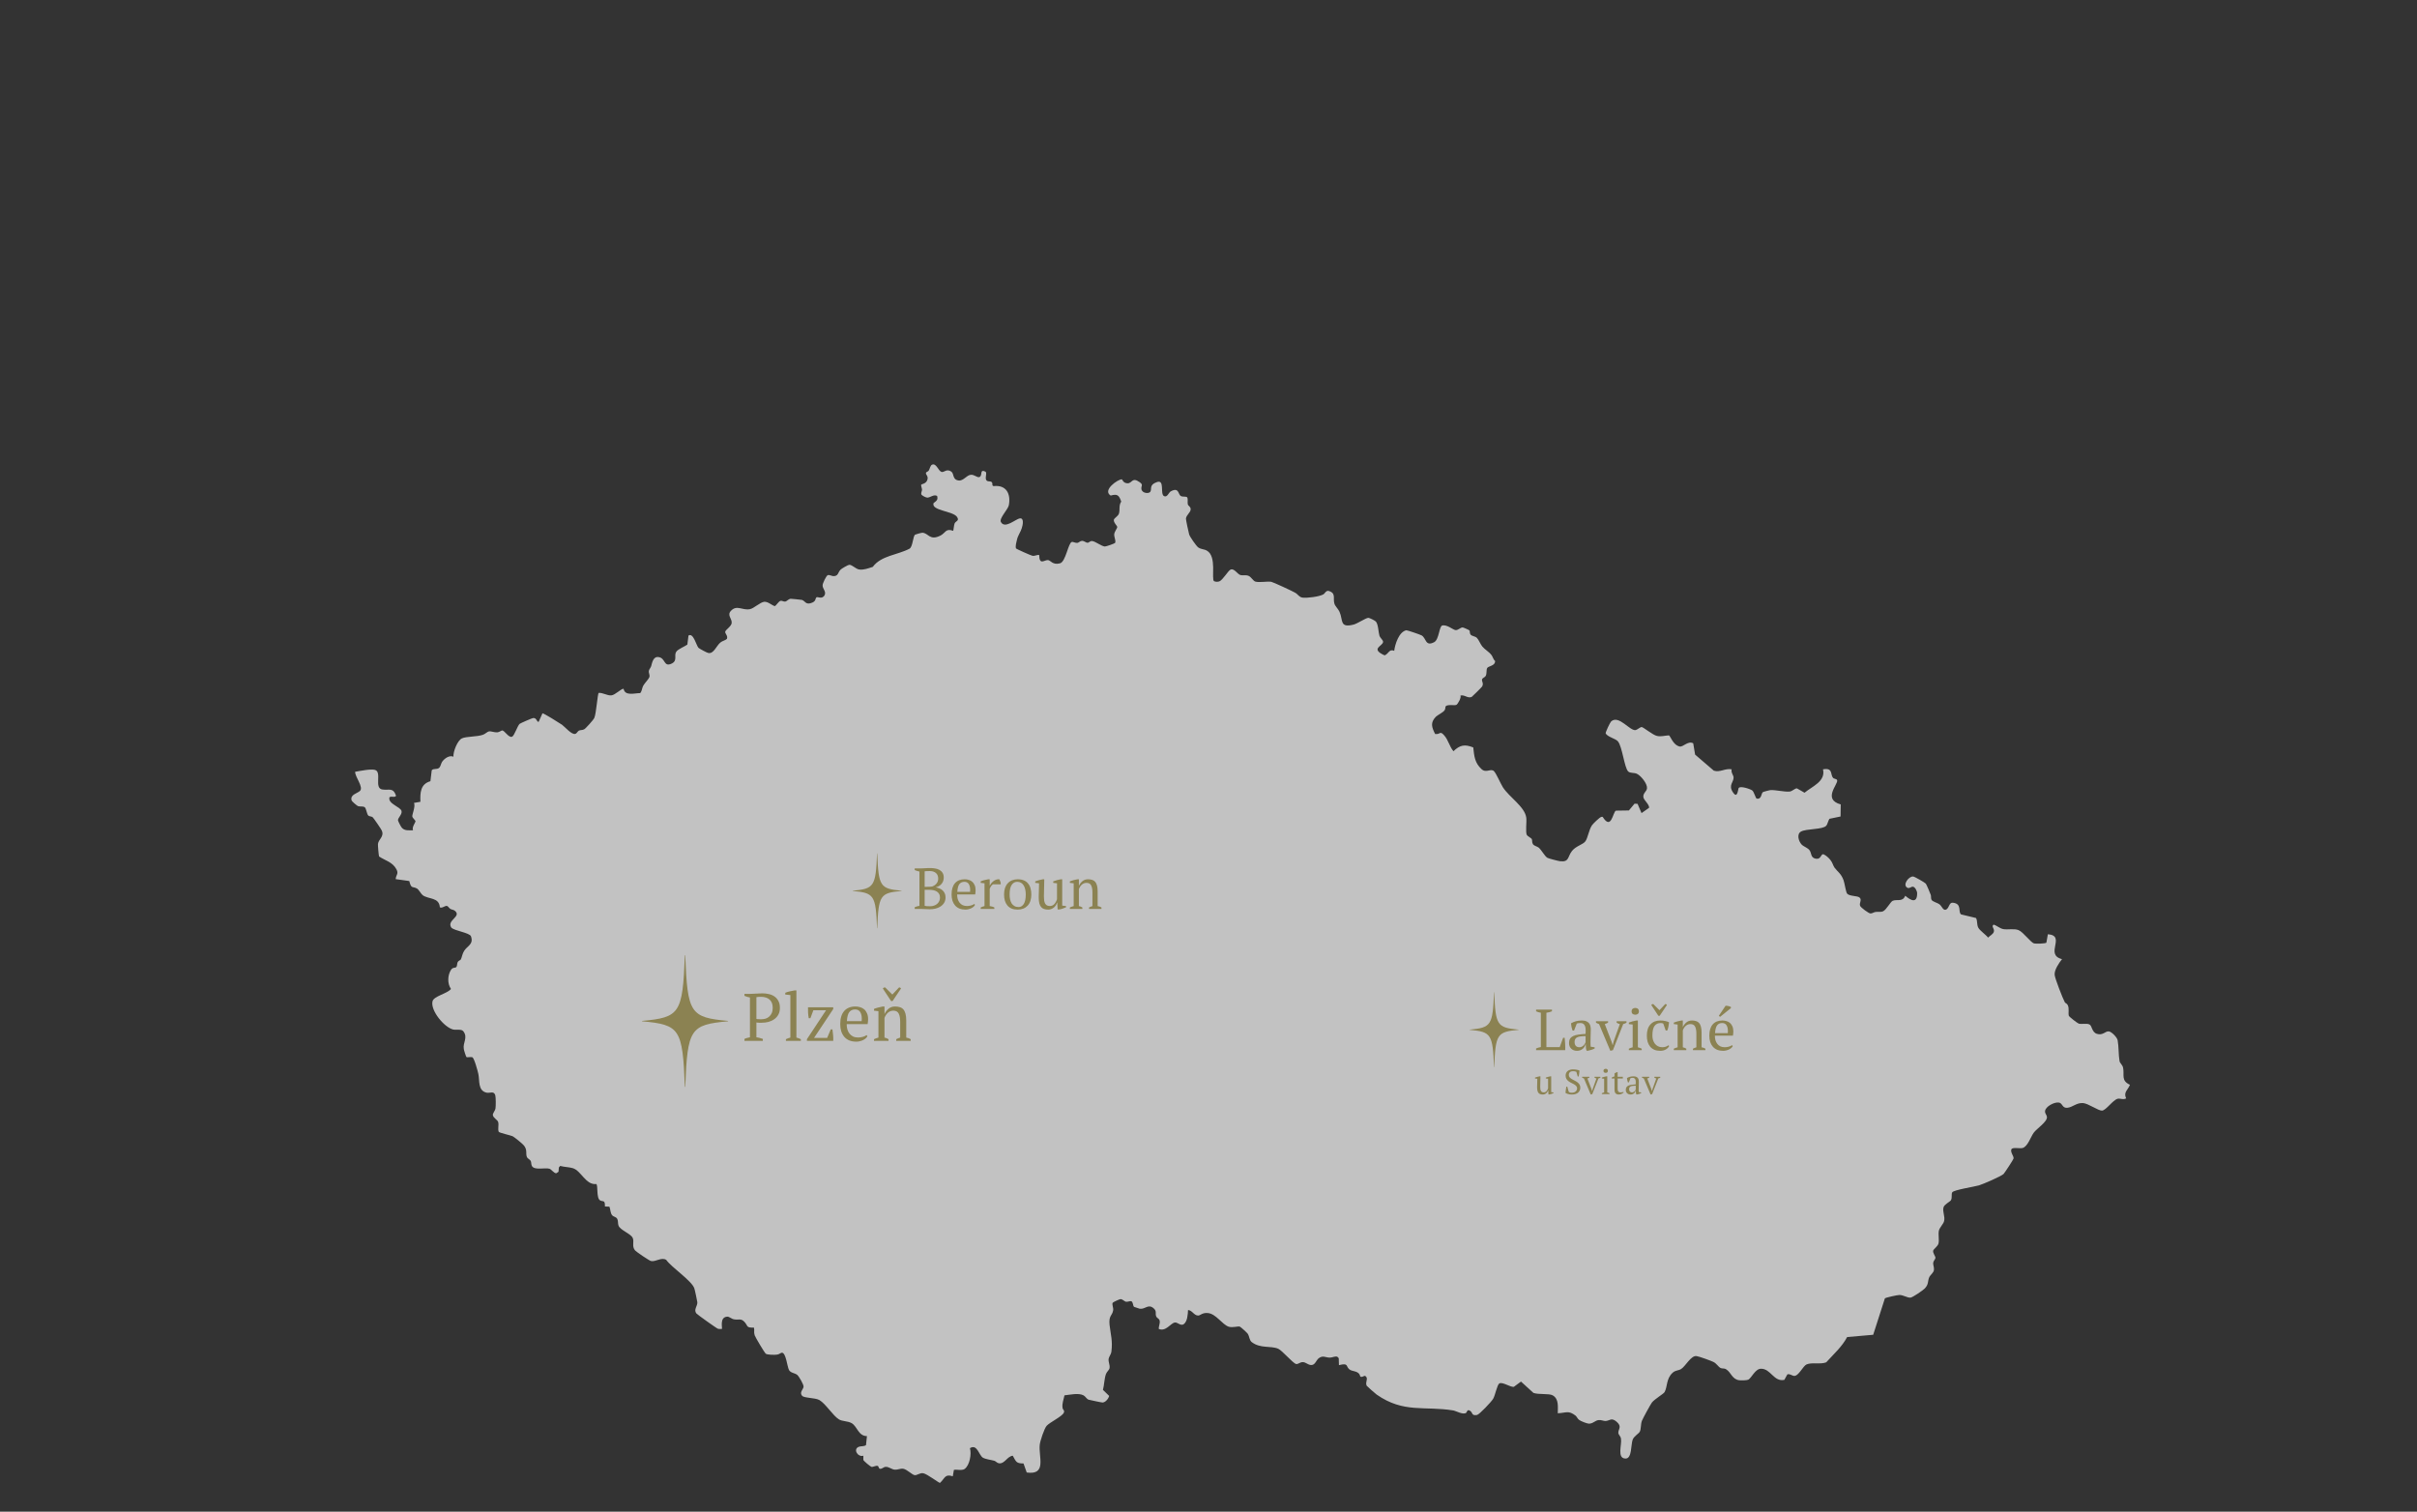 <svg width="1044" height="653" viewBox="0 0 1044 653" fill="none" xmlns="http://www.w3.org/2000/svg">
<rect x="0" y="0" width="1044" height="653" fill="#333333" stroke="none"/>
<path opacity="0.7" d="M161.957 332.563C165.135 333.46 161.387 340.55 165.216 341.039C168.15 341.447 169.779 340.061 171.083 343.729C170.431 344.707 169.291 343.729 168.231 344.381C167.416 347.233 172.957 348.456 173.446 350.33C173.772 351.797 171.898 353.183 171.898 354.324C171.898 354.65 173.202 357.176 173.528 357.502C174.75 358.969 176.706 358.643 178.417 358.643C177.765 357.421 179.476 355.22 179.476 354.813C179.476 354.324 178.172 353.346 178.091 352.694C177.928 351.879 179.558 348.374 178.824 346.826L181.595 346.337C181.432 342.425 181.595 338.676 185.913 337.453L186.484 332.726C187.217 331.83 188.684 332.482 189.58 331.748C190.314 331.259 190.477 329.792 190.965 329.059C192.025 327.592 194.062 326.125 195.854 326.858C195.692 324.739 197.566 319.849 199.521 318.953C201.395 318.056 206.04 318.301 208.566 317.404C209.544 317.078 210.44 316.1 211.174 315.937C212.233 315.774 213.455 316.426 214.759 316.345C215.737 316.263 216.389 315.611 216.877 315.53C217.937 315.448 219.729 318.871 221.196 318.219C222.174 317.812 223.478 313.574 224.455 312.677C224.7 312.433 229.915 310.151 230.322 310.151C231.952 310.069 231.789 312.025 232.685 311.781L234.315 308.113C234.967 308.113 241.73 312.351 242.789 313.085C244.093 314.063 246.945 317.486 248.493 316.997C249.145 316.834 249.471 315.937 250.042 315.611C250.693 315.285 251.508 315.448 252.323 315.041C252.975 314.715 256.479 310.803 256.723 310.069C257.538 308.276 258.109 299.637 258.597 299.311C260.39 299.148 262.264 300.534 264.057 300.371C265.768 300.208 268.294 297.437 269.353 297.518C269.924 300.778 274.079 299.393 276.524 299.393C277.339 298.496 277.257 297.274 277.828 296.214C278.398 295.155 280.354 293.199 280.517 292.384C280.761 291.487 280.109 290.754 280.272 289.776C280.354 289.205 281.006 288.472 281.25 287.82C281.658 286.434 282.065 283.5 284.428 283.826C287.606 284.234 286.547 288.39 290.213 286.597C292.739 285.293 291.028 283.174 292.088 281.544C292.821 280.403 295.754 279.262 296.895 278.447L297.384 274.535C299.503 273.15 300.806 278.936 301.703 279.833C302.029 280.159 305.288 281.952 305.858 282.033C308.221 282.685 309.444 278.936 311.155 277.551C312.133 276.736 313.192 276.736 314.007 275.921C314.496 274.535 313.029 273.639 313.273 272.824C313.436 272.009 315.962 270.542 316.044 269.075C316.207 267.119 313.844 265.733 315.799 263.777C318.326 261.169 320.689 263.777 323.948 263.125C325.659 262.799 328.348 260.11 330.141 259.947C331.77 259.865 333.156 261.332 334.622 261.821C335.193 261.74 336.334 259.702 337.148 259.539C337.8 259.376 338.452 259.947 339.104 259.865C339.919 259.784 340.489 258.724 341.549 258.643C341.874 258.643 346.03 259.05 346.356 259.132C347.823 259.539 347.986 261.577 350.919 260.273C352.549 259.539 352.06 258.48 352.712 257.991C353.119 257.665 355.238 259.05 356.216 257.013C356.949 255.464 355.238 254.323 355.319 252.775C355.319 252.041 356.868 248.7 357.519 248.455C358.253 248.211 359.149 248.781 359.883 248.863C362.246 248.944 361.838 247.233 363.142 246.01C363.549 245.603 366.32 243.973 366.809 243.973C368.031 243.891 369.661 245.847 371.209 246.01C373.164 246.255 375.202 245.44 376.994 244.869C380.58 239.979 387.669 239.735 392.802 237.045C394.35 236.23 394.269 231.503 395.328 230.933C395.654 230.77 398.017 230.118 398.425 230.118C401.114 230.281 401.521 233.704 406.247 231.34C408.447 230.199 408.447 228.08 411.707 229.303C411.87 229.221 412.033 226.695 412.358 226.043C412.847 225.065 414.477 224.983 413.418 223.353C411.707 220.664 402.173 220.664 403.232 217.322C404.454 216.344 405.269 216.018 404.78 214.225C403.314 213.41 401.847 214.959 400.543 214.959C399.973 214.959 398.099 214.062 397.936 213.492C397.773 212.84 398.262 212.106 398.262 211.536C398.262 210.884 397.691 209.743 397.936 209.335C398.099 209.091 399.81 209.009 400.462 207.542C401.277 205.586 399.728 205.179 399.973 204.201C400.136 203.793 400.951 203.712 401.195 203.223C401.603 202.571 401.847 200.941 402.662 200.696C404.536 200.044 405.269 203.467 406.736 203.875C407.795 204.119 408.936 202.326 410.892 203.712C412.195 204.608 411.299 207.135 413.988 207.542C416.107 207.868 417.492 205.26 419.285 205.097C420.914 204.934 421.974 206.401 423.033 206.075C424.581 205.505 422.951 202.489 425.64 203.712C426.537 204.282 425.233 206.564 426.129 207.542C426.944 208.439 428.9 207.135 428.655 209.661L429.144 209.987C434.604 209.335 436.722 213.247 435.744 218.3C435.337 220.093 431.507 223.924 432.322 225.472C434.033 228.651 438.678 224.168 440.552 223.924C442.426 223.679 441.774 226.858 441.367 228.08C440.96 229.629 439.656 231.259 439.248 233.215C439.004 234.356 438.515 235.823 438.841 236.882C439.085 237.208 445.36 239.979 445.93 240.061C446.908 240.305 447.886 239.572 448.863 239.735C448.945 244.38 451.145 241.772 452.693 241.935C453.753 242.017 454.73 244.217 457.908 243.321C460.353 242.587 461.412 234.519 462.96 234.111C463.531 233.948 464.508 234.6 465.323 234.519C465.975 234.437 466.464 233.704 467.36 233.622C468.338 233.622 469.153 234.519 469.805 234.437C470.457 234.437 470.783 233.622 471.761 233.704C473.146 233.867 475.835 235.986 477.22 236.067C477.79 236.067 481.457 234.845 481.702 234.437C482.028 233.215 481.131 231.992 481.294 230.688C481.376 229.71 482.598 228.162 482.598 227.673C482.598 227.102 480.887 225.717 481.131 224.494C481.294 223.761 483.005 222.946 483.331 221.805C483.82 220.175 483.168 218.3 484.309 216.67C483.331 213.899 482.679 213.247 479.746 214.062C475.998 211.78 482.924 206.972 484.554 207.053C484.798 207.053 485.124 208.765 487.08 208.765C489.035 208.765 488.954 205.994 492.132 208.194C494.087 209.498 492.784 209.824 493.028 211.291C493.354 213.166 496.287 213.329 496.858 212.432C497.673 211.21 496.206 209.498 499.628 208.276C503.295 206.89 500.932 213.41 502.806 214.307C504.191 214.959 504.762 212.84 505.658 212.269C509.406 210.232 508.754 213.655 510.14 214.307C510.955 214.714 512.421 214.307 512.829 214.877C513.236 215.855 512.829 216.915 513.073 217.893C513.318 218.626 514.295 218.789 514.295 220.012C514.295 221.397 512.34 222.457 512.258 224.087C512.258 224.657 513.399 230.036 513.644 230.851C513.97 231.911 516.658 235.741 517.473 236.393C518.777 237.371 520.081 237.127 521.303 237.86C525.703 240.305 523.096 250.167 524.399 251.063C525.214 251.389 526.111 251.389 526.844 251.063C528.148 250.411 530.429 246.744 531.326 246.173C532.955 245.114 534.422 247.966 535.726 248.374C536.867 248.7 538.089 248.211 539.393 248.781C540.452 249.27 541.348 250.982 542.245 251.226C543.956 251.715 547.134 251.063 549.089 251.308C549.741 251.389 558.378 255.383 559.438 256.035C560.741 256.768 561.067 257.909 562.616 258.154C564.653 258.398 569.786 257.746 571.579 256.768C572.231 256.442 572.638 255.138 573.779 255.22C577.283 256.198 575.653 258.398 576.387 260.762C576.631 261.74 578.098 263.125 578.587 264.266C580.216 267.852 578.505 271.357 584.616 269.808C586.328 269.401 589.831 266.956 591.054 266.874C591.543 266.874 593.987 268.097 594.313 268.504C595.372 269.808 595.372 273.15 595.861 274.698C596.187 275.595 597.409 276.491 597.409 277.225C597.409 279.099 591.624 280.159 598.061 283.093C599.854 282.441 600.017 280.159 602.217 281.137C602.543 278.366 604.254 272.905 607.432 272.253C607.758 272.172 613.462 274.128 614.032 274.454C616.151 275.676 615.581 279.425 619.492 277.388C621.61 276.247 621.61 270.623 622.914 270.216C624.87 269.645 627.477 271.927 628.618 272.172C629.84 272.335 630.737 271.031 631.796 271.031C632.122 271.031 634.648 272.172 634.729 272.335C634.974 272.661 634.729 273.557 635.218 274.128C635.707 274.78 637.092 274.78 637.907 275.513C638.722 276.328 639.455 278.284 640.27 279.262C641.33 280.566 643.204 281.544 644.263 283.011C644.833 283.745 644.996 284.886 645.811 285.538L645.73 286.108C645.322 287.657 642.878 287.738 642.389 288.553C641.9 289.287 642.307 290.917 641.737 291.976C641.33 292.628 640.433 292.791 640.189 293.362C639.863 294.34 641.004 295.073 640.189 296.54C640.026 296.866 635.952 300.86 635.707 301.023C633.996 301.838 632.611 299.963 630.818 300.452C631.307 301.349 629.677 304.12 629.107 304.446C628.618 304.772 626.662 304.446 625.766 304.609C623.647 304.853 624.707 305.668 623.973 306.809C623.403 307.706 621.121 308.765 620.225 309.58C617.699 312.188 618.432 314.144 619.899 317.078C622.262 317.323 621.855 315.53 623.729 317.567C625.603 319.605 626.01 322.376 627.803 324.495C630.574 321.805 632.692 321.398 636.359 322.865C636.766 326.695 637.011 329.548 639.944 332.237C641.981 334.112 643.937 331.748 645.322 333.134C646.3 334.112 648.174 338.513 649.152 340.061C652.004 344.462 658.604 348.456 659.256 353.183C659.501 355.057 658.849 359.377 659.501 360.681C659.664 361.088 661.456 362.066 661.619 362.392C661.945 363.044 661.619 363.778 662.108 364.593C662.597 365.408 663.901 365.571 664.634 366.141C665.938 367.282 667.242 369.89 668.382 370.542C668.953 370.868 673.108 371.928 673.842 372.009C677.916 372.498 677.02 370.053 679.057 367.527C680.768 365.408 683.701 364.837 684.761 363.452C685.902 361.903 686.227 358.643 687.613 356.524C688.183 355.709 690.872 353.101 691.687 352.857H692.257C696.006 358.806 696.576 350.982 697.961 350.167L703.584 350.086L706.028 347.152L707.332 347.233L709.043 351.227L712.302 348.945C712.547 347.641 710.102 345.685 709.858 344.462C709.532 342.588 711.325 341.936 711.406 340.469C711.569 338.513 708.799 335.09 707.087 334.275C705.784 333.623 704.154 334.112 703.258 333.215C701.628 331.585 700.732 322.539 698.858 320.257C697.88 319.034 694.457 318.382 693.561 316.834C693.398 316.345 695.435 312.107 695.924 311.618C699.265 308.684 703.991 315.856 706.517 315.367C707.25 315.204 708.554 313.981 709.125 314.063C709.776 314.063 714.014 317.567 715.725 317.893C717.517 318.301 719.066 317.73 720.858 317.649C721.51 317.812 722.57 321.805 725.503 322.457C727.051 322.783 729.088 319.849 731.37 321.072L732.185 325.962L740.252 332.889C742.941 333.786 745.222 331.748 747.993 332.319C747.585 333.623 748.726 334.845 748.807 335.742C748.889 337.942 746.444 339.083 748.482 342.18C750.519 345.359 750.682 340.958 751.008 340.387C751.741 339.328 756.141 340.876 756.874 341.447C757.608 342.017 758.341 344.788 758.749 344.951C760.949 345.44 760.704 342.751 761.438 342.18C761.601 342.017 764.452 341.284 764.86 341.284C767.06 341.202 770.645 342.099 772.927 341.936C774.149 341.854 775.29 340.469 776.186 340.55L779.446 342.425C782.786 339.654 788.653 337.535 787.431 332.319C791.831 331.504 790.527 334.601 791.75 335.986C792.157 336.475 793.379 336.394 793.542 337.046C794.031 338.757 787.105 345.277 795.091 347.478L795.009 352.694L790.283 353.672C789.794 353.998 789.387 356.117 788.816 356.687C787.35 358.399 780.179 357.91 777.897 359.214C775.942 360.355 776.92 363.452 778.223 364.837C779.201 365.815 780.994 366.223 781.727 367.445C782.542 368.749 782.053 370.542 784.416 370.95C786.616 371.276 786.453 368.831 787.594 368.994C788.735 369.483 789.794 370.461 790.527 371.357C791.587 372.58 791.75 373.884 792.402 374.78C793.787 376.655 795.254 377.307 796.313 380.241C796.802 381.626 797.291 385.375 797.861 386.027C798.839 387.168 802.261 386.924 803.158 387.657C804.461 388.635 802.913 390.102 803.483 391.325C803.809 392.058 807.15 394.585 807.965 394.585C808.698 394.585 809.432 394.014 810.084 393.933C811.224 393.77 812.528 394.096 813.425 393.607C814.728 393.036 816.602 389.532 817.499 389.124C819.291 388.309 821.817 389.776 822.958 386.924C825.403 389.043 828.092 390.347 828.092 385.864C828.092 384.886 827.195 383.093 826.218 383.012C825.647 382.93 824.751 383.908 823.936 383.501C821.573 382.36 824.425 378.448 826.381 378.611C827.032 378.692 831.433 381.219 831.84 381.708C832.085 381.952 833.714 385.783 833.959 386.516C834.203 387.087 833.959 387.983 834.285 388.635C834.692 389.532 836.974 389.939 837.87 390.754C838.848 391.569 839.418 393.688 840.803 392.792C842.026 391.895 841.944 389.776 843.492 389.939C847.648 390.347 845.611 393.933 847.078 394.992L853.515 396.541C854.248 397.845 853.759 399.23 854.493 400.697C855.145 402.001 857.752 403.713 858.73 405.017C859.463 404.202 861.093 403.468 861.256 402.327C861.5 401.023 859.952 400.127 861.174 399.393C862.641 399.882 863.7 401.023 865.33 401.349C867.367 401.675 869.975 401.023 871.849 401.757C873.967 402.572 877.227 407.299 878.694 407.543C879.59 407.706 883.257 407.625 883.909 407.217L884.56 403.55C892.627 404.202 882.931 412.352 890.672 414.308C889.368 415.938 887.249 419.035 887.494 421.154C887.657 422.784 890.998 431.341 891.894 432.971C892.138 433.379 892.79 433.379 893.198 434.275C893.85 435.824 893.279 437.454 893.605 438.758C893.768 439.247 897.353 442.018 897.924 442.181C899.309 442.507 901.265 441.936 902.487 442.507C903.709 443.077 903.465 445.848 905.746 446.582C908.354 447.397 909.332 445.359 910.88 445.522C912.021 445.604 914.547 448.13 914.71 449.434C915.199 452.042 915.036 455.791 915.524 458.399C915.687 459.296 916.828 459.948 917.073 461.333C917.643 464.43 916.095 466.794 920.006 468.587C919.191 470.787 917.073 471.765 918.376 474.455C917.073 475.188 915.85 474.373 914.71 474.618C912.591 475.188 909.739 479.589 907.946 479.752C906.398 479.834 901.998 476.655 899.798 476.492C896.865 476.248 895.235 478.367 892.872 478.53C890.672 478.693 890.916 476.411 889.205 476.248C887.331 476.003 883.501 477.959 883.338 479.997C883.257 480.975 884.072 481.627 884.153 482.442C884.397 484.561 879.753 487.495 878.449 489.288C877.227 490.918 875.842 495.319 873.641 495.889C872.419 496.215 869.404 495.482 868.834 496.378C868.182 497.682 869.975 499.475 869.73 500.453C869.649 500.942 865.819 506.729 865.412 507.136C864.189 508.196 856.693 511.456 854.819 512.026C852.944 512.597 843.818 513.982 843.248 515.042C842.759 515.857 843.329 517.324 842.677 518.465C842.27 519.117 839.826 520.258 839.5 521.48C838.929 523.355 840.233 525.392 839.744 527.43C839.5 528.652 837.788 530.201 837.463 531.668C837.137 533.461 837.707 535.498 837.299 537.21C836.974 538.351 835.181 539.573 835.018 540.225C834.773 541.285 836.077 542.67 835.996 543.404C835.996 543.811 835.099 544.708 835.018 545.523C834.936 546.501 835.507 547.479 835.344 548.62C835.181 549.761 833.877 550.657 833.388 551.554C832.492 553.51 833.225 554.569 831.433 556.525C830.699 557.34 826.136 560.437 825.24 560.519C823.936 560.682 822.143 559.378 820.432 559.378C819.617 559.378 814.647 560.437 814.158 560.845L809.106 576.574L797.861 577.552C795.661 581.709 791.994 584.969 788.816 588.473C786.372 589.451 782.623 588.392 780.342 589.37C778.712 590.103 776.92 594.504 774.882 594.341C774.068 594.26 773.008 593.282 772.031 593.689L770.727 596.053C766.164 597.031 764.86 591.163 760.623 591.244C758.178 591.244 756.548 595.238 755.163 595.971C754.43 596.297 752.148 596.297 751.252 596.216C748.156 595.808 747.748 592.874 745.711 591.57C744.652 590.837 744 591.326 743.185 590.918C742.126 590.348 741.474 588.962 740.089 588.31C739.192 587.821 733.733 585.865 732.837 585.784C730.392 585.376 728.029 590.266 726.073 591.407C724.77 592.141 723.71 591.815 722.406 593.037C719.636 595.645 720.288 599.068 718.984 601.35C718.577 602.084 714.666 604.366 713.525 605.833C712.873 606.729 709.613 612.679 709.206 613.738C708.636 615.287 708.88 617.243 708.31 618.384C707.902 619.28 705.784 620.34 705.213 621.888C704.398 624.089 704.969 630.12 702.117 630.038C698.287 629.957 700.65 624.007 700.161 621.399C699.998 620.34 699.021 619.688 699.021 618.954C698.939 617.324 700.813 616.265 698.206 614.064C695.924 612.19 695.354 613.738 693.48 613.82C692.583 613.82 691.687 613.331 690.628 613.412C688.998 613.494 688.102 615.042 686.227 614.961C685.331 614.879 682.805 613.901 682.072 613.331C681.42 612.842 681.175 612.108 680.605 611.538C677.427 609.093 676.612 610.315 672.864 610.478C672.864 607.789 673.434 604.284 670.664 602.736C669.116 601.839 664.553 602.491 662.353 601.676L656.975 596.786L653.878 599.068C652.248 599.231 648.989 596.786 647.604 597.601C646.626 598.253 645.811 602.899 644.915 604.284C644.263 605.425 638.967 611.049 637.989 611.212C635.626 611.619 636.115 610.315 635.218 609.582C633.67 608.359 633.67 610.071 633.263 610.315C631.877 611.212 629.025 609.5 627.722 609.256C615.173 607.218 606.373 610.56 594.639 602.41C594.15 602.084 590.483 598.824 590.32 598.579C589.587 596.949 591.135 595.564 589.913 594.504C589.18 593.852 588.528 595.238 587.55 594.586C586.979 591.896 584.128 592.63 582.824 591.489C581.194 590.103 582.579 588.636 578.342 589.696L578.261 586.68L577.609 586.028C576.468 585.784 575.49 586.436 574.431 586.436C572.475 586.436 571.416 585.295 569.542 586.762C568.564 587.577 568.075 589.451 566.69 589.614C565.142 589.859 564.082 588.31 562.616 588.392C561.556 588.392 560.66 589.37 559.845 589.207C558.378 588.799 553.815 583.339 552.104 582.605C548.845 581.22 544.445 582.605 540.696 579.753C539.637 578.938 539.719 577.389 538.985 576.167C538.578 575.596 536.052 573.314 535.563 573.07C534.748 572.744 532.466 573.64 530.674 573.07C527.903 572.092 525.296 567.609 521.873 567.202C519.266 566.876 518.451 568.343 517.473 568.261C515.762 568.261 514.866 565.898 513.155 565.898C513.073 567.691 512.91 570.869 511.28 572.01C509.977 572.907 508.592 571.032 507.369 571.277C505.658 571.603 503.539 575.352 500.525 574.048C500.443 572.744 501.258 571.521 500.85 570.299C500.606 569.565 499.71 569.321 499.465 568.75C498.813 567.365 499.873 566.468 498.243 565.083C495.88 563.127 494.739 565.653 492.295 565.327C491.969 565.246 490.013 564.594 489.85 564.512C489.28 564.023 489.524 562.475 488.628 562.067C488.22 561.904 487.161 562.393 486.428 562.312C485.531 562.149 484.961 561.171 483.983 561.171C483.576 561.171 480.805 562.475 480.642 562.719C480.153 563.453 481.05 564.92 480.805 566.061C480.398 568.424 478.85 568.18 479.257 572.255C479.746 576.574 480.642 579.019 480.072 583.746C479.909 585.132 479.013 585.947 478.85 587.006C478.687 588.392 479.502 589.614 479.257 591C479.094 591.815 478.116 592.467 477.709 593.526C476.976 595.564 476.976 598.253 476.405 600.372L479.094 602.98C478.768 604.203 477.546 605.751 476.242 605.833C475.753 605.833 470.864 604.773 470.212 604.61C469.316 604.284 468.827 603.143 468.012 602.736C465.812 601.595 462.145 602.491 459.782 602.736C459.456 604.529 458.642 606.322 458.968 608.196C459.13 609.093 460.027 609.256 459.456 610.315C458.723 611.864 453.59 614.309 452.123 615.857C451.064 616.998 449.271 622.459 449.108 624.089C448.538 629.305 452.286 637.292 443.485 636.069L442.1 632.157C438.922 632.157 438.922 631.424 437.456 628.816C435.011 629.06 433.952 632.483 431.426 632.076C430.611 631.913 430.204 631.261 429.552 631.016C428.166 630.609 425.722 630.364 424.5 629.631C422.788 628.49 422.055 623.6 418.959 625.556C419.692 628.082 418.877 632.891 416.677 634.521C415.536 635.336 413.418 634.684 412.033 634.928L411.544 637.699C408.04 636.558 408.203 638.596 406.003 640.552C405.595 640.633 400.543 636.721 398.832 636.395C397.447 636.069 396.062 637.373 395.084 637.21C393.943 637.047 391.743 634.684 390.113 634.439C388.891 634.276 387.75 634.928 386.528 634.847C385.143 634.765 383.839 633.461 382.454 633.624C381.639 633.706 380.824 634.684 380.009 634.439C379.52 634.276 379.52 633.298 379.113 633.217C378.217 632.972 377.157 633.787 376.424 633.624C376.016 633.543 372.92 631.016 372.92 630.609C372.839 630.038 373.002 629.386 372.92 628.816C370.557 629.549 368.357 626.045 370.883 624.985C371.861 624.578 373.083 624.904 374.061 624.252L374.468 620.34C370.801 620.34 370.313 616.265 367.949 614.798C366.157 613.738 363.875 614.064 362.327 613.086C359.72 611.456 356.705 606.403 353.934 604.773C352.06 603.714 347.252 603.958 346.438 602.899C345.215 601.432 346.927 600.209 347.089 599.068C347.252 598.172 345.134 594.586 344.4 593.934C343.341 593.037 341.549 593.119 340.815 591.815C340 590.348 339.511 584.235 337.719 584.317C337.23 584.317 336.578 585.05 335.682 585.132C334.622 585.295 331.526 585.295 330.711 584.724C330.304 584.398 326.229 577.634 325.985 576.819C325.496 575.352 325.985 574.7 325.659 573.477C322.155 573.559 323.215 572.825 321.585 571.032C320.037 569.321 318.977 570.299 317.022 569.891C315.962 569.728 314.985 568.669 314.088 568.75C310.666 568.995 312.133 573.722 311.807 574.048C311.236 574.048 310.666 574.129 310.096 573.966C309.525 573.803 301.214 567.854 300.806 567.365C299.503 565.735 301.295 564.186 301.214 562.556C301.132 561.904 300.154 557.177 299.91 556.525C298.769 553.184 290.05 547.479 287.769 544.219C285.732 542.915 283.124 545.197 281.169 544.708C280.435 544.545 274.894 540.796 274.324 540.144C272.776 538.351 274.079 536.313 273.265 534.683C272.45 532.89 267.805 531.342 267.153 529.386C266.827 528.489 267.072 527.511 266.664 526.615C266.175 525.555 265.116 525.718 264.464 524.985C263.568 524.007 263.731 522.458 263.242 521.236L261.286 521.154C261.368 518.22 260.553 519.198 259.249 518.546C257.457 517.568 258.434 512.026 257.538 511.456C252.975 511.945 251.101 505.751 247.434 504.61C245.804 504.121 243.686 504.121 241.975 503.632L241.404 504.284L241.241 506.158L240.263 506.81C239.286 506.81 238.145 505.099 237.33 504.854C235.456 504.284 231.056 505.588 229.833 503.795C229.345 503.061 229.589 502.246 229.263 501.513C228.937 500.861 227.878 500.453 227.633 499.883C226.9 498.253 227.959 496.786 226.248 494.748C225.759 494.096 222.011 490.999 221.278 490.755C220.3 490.347 215.737 489.369 215.411 488.88C214.922 487.576 215.574 485.946 215.166 484.642C214.922 483.746 212.966 482.849 212.885 481.627C212.803 480.893 213.863 479.834 214.026 478.774C214.188 477.796 214.188 474.047 213.944 473.151C213.374 471.113 211.662 472.254 210.277 472.01C206.284 471.195 207.262 466.712 206.61 463.86C206.366 462.719 204.818 456.932 204.003 456.688C203.27 456.443 201.884 456.851 201.477 456.606C201.314 456.525 200.336 453.509 200.336 453.102C199.847 450.412 202.21 448.212 200.173 445.522C199.358 444.381 197.24 445.033 195.692 444.707C191.862 443.729 185.913 436.557 186.81 432.564C187.299 430.282 193.247 429.222 194.795 427.185C193.165 424.903 193.328 421.235 194.795 418.953C195.61 417.649 196.669 418.301 197.158 417.649C197.484 417.242 197.403 416.264 197.647 415.693C197.973 414.96 198.706 414.878 199.032 414.471C199.521 413.574 199.684 411.944 200.499 410.722C201.884 408.521 204.655 407.951 203.433 404.446C202.862 402.898 196.262 402.083 194.958 400.697C192.758 397.519 199.521 395.97 196.506 393.444C195.936 392.955 195.121 392.955 194.551 392.629C193.98 392.303 193.573 391.406 193.003 391.325C192.188 391.162 190.802 392.547 189.988 391.895C189.662 387.494 185.099 388.554 182.573 386.679C181.758 386.027 181.024 384.397 180.128 383.827C178.091 382.686 177.683 384.153 176.787 380.567L170.92 379.752C171.002 377.877 172.305 377.551 171.246 375.514C169.535 372.335 166.439 371.765 163.75 369.972C163.587 369.727 163.179 365.082 163.261 364.593C163.424 362.555 166.113 361.414 164.89 358.725C164.727 358.236 161.305 353.264 160.979 353.02C160.409 352.531 159.512 352.775 159.024 352.205C158.453 351.553 158.209 349.434 157.638 348.782C156.986 348.13 155.601 348.537 154.623 348.211C154.216 348.048 151.934 346.174 151.853 345.685C151.201 343.24 154.216 342.751 155.438 341.691C157.231 340.061 153.32 335.66 153.401 333.378C155.846 332.971 160.001 332.074 161.957 332.563Z" fill="white"/>
<path d="M314.445 441.158C298.183 442.66 296.945 444.329 295.99 469.45C295.986 469.559 295.819 469.559 295.814 469.45C294.859 444.329 293.621 442.66 277.358 441.158C277.252 441.148 277.252 440.998 277.358 440.988C293.621 439.486 294.859 437.817 295.814 412.696C295.819 412.587 295.986 412.587 295.99 412.696C296.945 437.817 298.183 439.486 314.445 440.988C314.552 440.998 314.552 441.148 314.445 441.158Z" fill="#8B8252"/>
<path d="M326.72 448.077C327.242 448.135 327.735 448.232 328.199 448.367C328.663 448.483 329.098 448.618 329.504 448.773V449.614H321.558V448.773C321.945 448.58 322.341 448.435 322.747 448.338C323.153 448.241 323.55 448.154 323.936 448.077V430.88C323.492 430.803 323.076 430.706 322.689 430.59C322.303 430.455 321.926 430.31 321.558 430.155V429.314H324.168C324.942 429.314 325.783 429.275 326.691 429.198C327.6 429.121 328.47 429.082 329.301 429.082C330.249 429.082 331.177 429.188 332.085 429.401C332.994 429.594 333.796 429.933 334.492 430.416C335.208 430.899 335.778 431.547 336.203 432.359C336.648 433.152 336.87 434.147 336.87 435.346C336.87 436.487 336.648 437.463 336.203 438.275C335.759 439.087 335.159 439.754 334.405 440.276C333.671 440.798 332.83 441.185 331.882 441.436C330.935 441.668 329.959 441.784 328.953 441.784C328.857 441.784 328.702 441.784 328.489 441.784C328.296 441.784 328.083 441.784 327.851 441.784C327.619 441.765 327.397 441.745 327.184 441.726C326.972 441.707 326.817 441.687 326.72 441.668V448.077ZM328.692 430.59C328.228 430.59 327.851 430.6 327.561 430.619C327.271 430.638 326.991 430.677 326.72 430.735V440.131C326.817 440.17 326.952 440.199 327.126 440.218C327.32 440.218 327.513 440.228 327.706 440.247C327.919 440.266 328.122 440.276 328.315 440.276C328.509 440.276 328.663 440.276 328.779 440.276C329.456 440.276 330.094 440.189 330.693 440.015C331.293 439.822 331.815 439.522 332.259 439.116C332.723 438.71 333.091 438.198 333.361 437.579C333.632 436.96 333.767 436.216 333.767 435.346C333.767 433.761 333.313 432.572 332.404 431.779C331.515 430.986 330.278 430.59 328.692 430.59ZM345.91 449.614H339.472V448.889C340.11 448.58 340.748 448.348 341.386 448.193V429.836L339.182 429.604V428.85C339.684 428.618 340.313 428.415 341.067 428.241C341.821 428.067 342.555 427.922 343.271 427.806H343.996V448.193C344.634 448.348 345.272 448.58 345.91 448.889V449.614ZM359.562 444.655C359.698 445.467 359.794 446.289 359.852 447.12C359.93 447.932 359.949 448.763 359.91 449.614H348.542V448.889L356.807 436.39H351.326L350.05 439.812H349.325C349.171 438.981 349.074 438.169 349.035 437.376C349.016 436.564 349.006 435.81 349.006 435.114H359.91V435.868L351.616 448.338H357.271L358.837 444.655H359.562ZM374.68 447.584C374.525 447.913 374.283 448.222 373.955 448.512C373.626 448.802 373.249 449.053 372.824 449.266C372.398 449.479 371.934 449.643 371.432 449.759C370.929 449.894 370.417 449.962 369.895 449.962C368.754 449.962 367.749 449.788 366.879 449.44C366.009 449.073 365.284 448.56 364.704 447.903C364.124 447.226 363.679 446.424 363.37 445.496C363.08 444.568 362.935 443.524 362.935 442.364C362.935 439.889 363.505 438.004 364.646 436.709C365.786 435.414 367.401 434.766 369.489 434.766C370.165 434.766 370.832 434.863 371.49 435.056C372.147 435.23 372.727 435.53 373.23 435.955C373.752 436.38 374.167 436.951 374.477 437.666C374.805 438.362 374.97 439.232 374.97 440.276C374.97 440.605 374.95 440.943 374.912 441.291C374.892 441.62 374.844 441.977 374.767 442.364H365.719C365.719 443.176 365.815 443.94 366.009 444.655C366.221 445.351 366.531 445.96 366.937 446.482C367.343 447.004 367.855 447.42 368.474 447.729C369.092 448.019 369.817 448.164 370.649 448.164C371.325 448.164 372.012 448.067 372.708 447.874C373.404 447.681 373.926 447.429 374.274 447.12L374.68 447.584ZM369.373 436.042C368.271 436.042 367.43 436.419 366.85 437.173C366.27 437.908 365.922 439.213 365.806 441.088H372.186C372.205 440.914 372.215 440.75 372.215 440.595C372.234 440.421 372.244 440.257 372.244 440.102C372.244 438.865 372.012 437.879 371.548 437.144C371.084 436.409 370.359 436.042 369.373 436.042ZM393.354 449.614H387.119V448.889C387.641 448.618 388.211 448.386 388.83 448.193V441.32C388.83 439.851 388.617 438.691 388.192 437.84C387.766 436.989 386.993 436.564 385.872 436.564C385.388 436.564 384.934 436.651 384.509 436.825C384.103 436.999 383.735 437.241 383.407 437.55C383.097 437.84 382.827 438.178 382.595 438.565C382.363 438.932 382.179 439.319 382.044 439.725V448.193C382.643 448.309 383.223 448.541 383.784 448.889V449.614H377.52V448.889C378.003 448.638 378.641 448.406 379.434 448.193V436.796L377.52 436.564V435.81C378.022 435.597 378.602 435.404 379.26 435.23C379.917 435.056 380.603 434.901 381.319 434.766H382.044V438.014H382.073C382.479 437.125 383.059 436.361 383.813 435.723C384.586 435.085 385.514 434.766 386.597 434.766C387.37 434.766 388.056 434.863 388.656 435.056C389.274 435.23 389.787 435.549 390.193 436.013C390.599 436.477 390.908 437.105 391.121 437.898C391.333 438.671 391.44 439.657 391.44 440.856V448.193C392.213 448.328 392.851 448.56 393.354 448.889V449.614ZM388.337 426.53C388.511 426.511 388.675 426.549 388.83 426.646C389.004 426.743 389.12 426.859 389.178 426.994L385.582 432.359C385.485 432.398 385.369 432.427 385.234 432.446C385.098 432.446 384.973 432.417 384.857 432.359L381.348 427.023C381.425 426.868 381.56 426.743 381.754 426.646C381.947 426.549 382.14 426.511 382.334 426.53L385.437 429.604L388.337 426.53Z" fill="#8B8252"/>
<path d="M655.926 444.855C646.674 445.709 645.969 446.659 645.426 460.952C645.423 461.014 645.328 461.014 645.326 460.952C644.782 446.659 644.078 445.709 634.825 444.855C634.764 444.849 634.764 444.764 634.825 444.758C644.078 443.903 644.782 442.954 645.326 428.66C645.328 428.598 645.423 428.598 645.426 428.66C645.969 442.954 646.674 443.903 655.926 444.758C655.987 444.764 655.987 444.849 655.926 444.855Z" fill="#8B8252"/>
<path d="M663.504 436.114H670.354V436.839C669.954 436.989 669.554 437.122 669.154 437.239C668.754 437.339 668.354 437.414 667.954 437.464V452.314H673.704L675.179 448.289H675.829C675.879 448.639 675.921 449.047 675.954 449.514C676.004 449.964 676.038 450.439 676.054 450.939C676.088 451.422 676.104 451.897 676.104 452.364C676.104 452.831 676.096 453.247 676.079 453.614H663.504V452.889C663.904 452.706 664.271 452.572 664.604 452.489C664.938 452.406 665.254 452.339 665.554 452.289V437.464C665.171 437.397 664.804 437.314 664.454 437.214C664.104 437.097 663.788 436.972 663.504 436.839V436.114ZM687 450.339C687 450.706 687.008 451.022 687.025 451.289C687.042 451.556 687.058 451.839 687.075 452.139L688.8 452.389V452.914C688.383 453.131 687.917 453.322 687.4 453.489C686.9 453.656 686.417 453.781 685.95 453.864H685.325C685.158 453.481 685.058 453.064 685.025 452.614C684.992 452.147 684.967 451.639 684.95 451.089H684.825C684.758 451.422 684.625 451.764 684.425 452.114C684.242 452.447 683.992 452.747 683.675 453.014C683.375 453.281 683.017 453.497 682.6 453.664C682.183 453.831 681.708 453.914 681.175 453.914C680.158 453.914 679.325 453.606 678.675 452.989C678.042 452.372 677.725 451.564 677.725 450.564C677.725 449.797 677.875 449.172 678.175 448.689C678.492 448.189 678.95 447.797 679.55 447.514C680.15 447.231 680.892 447.031 681.775 446.914C682.658 446.781 683.683 446.681 684.85 446.614C684.917 445.897 684.933 445.256 684.9 444.689C684.883 444.106 684.792 443.614 684.625 443.214C684.475 442.797 684.242 442.481 683.925 442.264C683.625 442.031 683.225 441.914 682.725 441.914C682.492 441.914 682.225 441.931 681.925 441.964C681.642 441.981 681.358 442.047 681.075 442.164L679.9 445.164H679.25C679.083 444.664 678.933 444.147 678.8 443.614C678.683 443.081 678.608 442.556 678.575 442.039C679.208 441.656 679.908 441.356 680.675 441.139C681.458 440.922 682.325 440.814 683.275 440.814C684.125 440.814 684.8 440.939 685.3 441.189C685.817 441.422 686.208 441.731 686.475 442.114C686.742 442.497 686.917 442.922 687 443.389C687.083 443.856 687.125 444.322 687.125 444.789C687.125 445.789 687.1 446.756 687.05 447.689C687.017 448.606 687 449.489 687 450.339ZM682.175 452.364C682.592 452.364 682.958 452.281 683.275 452.114C683.592 451.947 683.858 451.747 684.075 451.514C684.292 451.281 684.467 451.047 684.6 450.814C684.733 450.564 684.825 450.356 684.875 450.189V447.564C683.908 447.564 683.117 447.614 682.5 447.714C681.883 447.814 681.4 447.972 681.05 448.189C680.7 448.406 680.458 448.681 680.325 449.014C680.192 449.331 680.125 449.697 680.125 450.114C680.125 450.831 680.308 451.389 680.675 451.789C681.042 452.172 681.542 452.364 682.175 452.364ZM695.572 453.914L690.697 442.364C690.214 442.197 689.772 441.997 689.372 441.764V441.114H694.597V441.739C694.38 441.856 694.155 441.972 693.922 442.089C693.705 442.189 693.455 442.281 693.172 442.364L696.072 449.889L696.572 451.439H696.622L696.997 449.864L699.672 442.364C699.405 442.297 699.155 442.214 698.922 442.114C698.705 442.014 698.497 441.897 698.297 441.764V441.114H702.547V441.764C702.38 441.881 702.172 441.989 701.922 442.089C701.689 442.189 701.422 442.281 701.122 442.364L696.697 453.614L695.572 453.914ZM709.118 453.614H703.568V452.989C703.818 452.856 704.076 452.747 704.343 452.664C704.61 452.564 704.901 452.472 705.218 452.389V442.564L703.568 442.364V441.714C704.051 441.514 704.576 441.339 705.143 441.189C705.71 441.039 706.276 440.914 706.843 440.814H707.468V452.389C707.801 452.472 708.101 452.564 708.368 452.664C708.635 452.747 708.885 452.856 709.118 452.989V453.614ZM704.743 436.864C704.743 436.414 704.885 436.056 705.168 435.789C705.468 435.522 705.86 435.389 706.343 435.389C706.826 435.389 707.21 435.522 707.493 435.789C707.776 436.056 707.918 436.414 707.918 436.864C707.918 437.314 707.776 437.672 707.493 437.939C707.21 438.189 706.826 438.314 706.343 438.314C705.86 438.314 705.468 438.189 705.168 437.939C704.885 437.672 704.743 437.314 704.743 436.864ZM720.988 451.864C720.688 452.447 720.196 452.939 719.513 453.339C718.846 453.722 718.063 453.914 717.163 453.914C716.179 453.914 715.321 453.764 714.588 453.464C713.871 453.147 713.271 452.706 712.788 452.139C712.304 451.556 711.938 450.864 711.688 450.064C711.454 449.247 711.338 448.347 711.338 447.364C711.338 445.247 711.854 443.631 712.888 442.514C713.921 441.381 715.329 440.814 717.113 440.814C717.929 440.814 718.654 440.889 719.288 441.039C719.938 441.172 720.488 441.356 720.938 441.589C720.888 442.139 720.796 442.756 720.663 443.439C720.529 444.122 720.363 444.689 720.163 445.139H719.488L718.438 442.164C718.321 442.081 718.188 442.022 718.038 441.989C717.888 441.939 717.638 441.914 717.288 441.914C716.154 441.914 715.279 442.331 714.663 443.164C714.046 443.981 713.738 445.372 713.738 447.339C713.738 447.972 713.821 448.589 713.987 449.189C714.171 449.789 714.438 450.331 714.788 450.814C715.154 451.281 715.604 451.656 716.138 451.939C716.688 452.222 717.321 452.364 718.038 452.364C718.621 452.364 719.129 452.281 719.563 452.114C719.996 451.947 720.363 451.747 720.663 451.514L720.988 451.864ZM719.288 433.714C719.438 433.697 719.579 433.731 719.713 433.814C719.863 433.897 719.963 433.997 720.013 434.114L716.912 438.739C716.829 438.772 716.729 438.797 716.613 438.814C716.496 438.814 716.388 438.789 716.288 438.739L713.263 434.139C713.329 434.006 713.446 433.897 713.612 433.814C713.779 433.731 713.946 433.697 714.113 433.714L716.788 436.364L719.288 433.714ZM736.633 453.614H731.258V452.989C731.708 452.756 732.2 452.556 732.733 452.389V446.464C732.733 445.197 732.55 444.197 732.183 443.464C731.816 442.731 731.15 442.364 730.183 442.364C729.766 442.364 729.375 442.439 729.008 442.589C728.658 442.739 728.341 442.947 728.058 443.214C727.791 443.464 727.558 443.756 727.358 444.089C727.158 444.406 727 444.739 726.883 445.089V452.389C727.4 452.489 727.9 452.689 728.383 452.989V453.614H722.983V452.989C723.4 452.772 723.95 452.572 724.633 452.389V442.564L722.983 442.364V441.714C723.416 441.531 723.916 441.364 724.483 441.214C725.05 441.064 725.641 440.931 726.258 440.814H726.883V443.614H726.908C727.258 442.847 727.758 442.189 728.408 441.639C729.075 441.089 729.875 440.814 730.808 440.814C731.475 440.814 732.066 440.897 732.583 441.064C733.116 441.214 733.558 441.489 733.908 441.889C734.258 442.289 734.525 442.831 734.708 443.514C734.891 444.181 734.983 445.031 734.983 446.064V452.389C735.65 452.506 736.2 452.706 736.633 452.989V453.614ZM748.452 451.864C748.318 452.147 748.11 452.414 747.827 452.664C747.543 452.914 747.218 453.131 746.852 453.314C746.485 453.497 746.085 453.639 745.652 453.739C745.218 453.856 744.777 453.914 744.327 453.914C743.343 453.914 742.477 453.764 741.727 453.464C740.977 453.147 740.352 452.706 739.852 452.139C739.352 451.556 738.968 450.864 738.702 450.064C738.452 449.264 738.327 448.364 738.327 447.364C738.327 445.231 738.818 443.606 739.802 442.489C740.785 441.372 742.177 440.814 743.977 440.814C744.56 440.814 745.135 440.897 745.702 441.064C746.268 441.214 746.768 441.472 747.202 441.839C747.652 442.206 748.01 442.697 748.277 443.314C748.56 443.914 748.702 444.664 748.702 445.564C748.702 445.847 748.685 446.139 748.652 446.439C748.635 446.722 748.593 447.031 748.527 447.364H740.727C740.727 448.064 740.81 448.722 740.977 449.339C741.16 449.939 741.427 450.464 741.777 450.914C742.127 451.364 742.568 451.722 743.102 451.989C743.635 452.239 744.26 452.364 744.977 452.364C745.56 452.364 746.152 452.281 746.752 452.114C747.352 451.947 747.802 451.731 748.102 451.464L748.452 451.864ZM743.877 441.914C742.927 441.914 742.202 442.239 741.702 442.889C741.202 443.522 740.902 444.647 740.802 446.264H746.302C746.318 446.114 746.327 445.972 746.327 445.839C746.343 445.689 746.352 445.547 746.352 445.414C746.352 444.347 746.152 443.497 745.752 442.864C745.352 442.231 744.727 441.914 743.877 441.914ZM745.352 434.439C745.485 434.422 745.66 434.431 745.877 434.464C746.093 434.481 746.318 434.514 746.552 434.564C746.785 434.614 747.002 434.681 747.202 434.764C747.402 434.831 747.552 434.906 747.652 434.989V435.464L742.977 439.239L742.427 438.789L745.352 434.439ZM663.934 469.644C663.934 469.014 663.949 468.399 663.979 467.799C664.009 467.189 664.024 466.584 664.024 465.984L663.034 465.864V465.474C663.354 465.354 663.679 465.249 664.009 465.159C664.349 465.069 664.679 464.994 664.999 464.934H665.374C665.374 465.684 665.359 466.429 665.329 467.169C665.299 467.909 665.284 468.644 665.284 469.374C665.284 469.764 665.304 470.114 665.344 470.424C665.394 470.734 665.474 470.994 665.584 471.204C665.704 471.414 665.864 471.579 666.064 471.699C666.264 471.809 666.519 471.864 666.829 471.864C667.279 471.864 667.654 471.704 667.954 471.384C668.264 471.054 668.504 470.629 668.674 470.109V465.984L667.699 465.864V465.474C668.009 465.354 668.329 465.249 668.659 465.159C668.999 465.069 669.329 464.994 669.649 464.934H670.024V471.759L671.014 471.879V472.194C670.724 472.324 670.429 472.439 670.129 472.539C669.839 472.639 669.534 472.714 669.214 472.764H668.839L668.734 470.979H668.674C668.624 471.189 668.534 471.404 668.404 471.624C668.284 471.834 668.124 472.029 667.924 472.209C667.724 472.379 667.494 472.519 667.234 472.629C666.984 472.739 666.709 472.794 666.409 472.794C666.009 472.794 665.654 472.744 665.344 472.644C665.044 472.554 664.789 472.389 664.579 472.149C664.369 471.909 664.209 471.589 664.099 471.189C663.989 470.779 663.934 470.264 663.934 469.644ZM677.59 471.579C677.71 471.699 677.865 471.804 678.055 471.894C678.245 471.974 678.53 472.014 678.91 472.014C679.23 472.014 679.53 471.974 679.81 471.894C680.09 471.804 680.33 471.679 680.53 471.519C680.74 471.349 680.905 471.149 681.025 470.919C681.145 470.679 681.205 470.409 681.205 470.109C681.205 469.709 681.08 469.374 680.83 469.104C680.59 468.834 680.285 468.594 679.915 468.384C679.555 468.174 679.16 467.969 678.73 467.769C678.3 467.569 677.9 467.334 677.53 467.064C677.17 466.784 676.865 466.454 676.615 466.074C676.375 465.684 676.255 465.199 676.255 464.619C676.255 464.199 676.33 463.824 676.48 463.494C676.63 463.164 676.84 462.884 677.11 462.654C677.39 462.424 677.72 462.249 678.1 462.129C678.48 461.999 678.905 461.934 679.375 461.934C679.985 461.934 680.54 461.984 681.04 462.084C681.55 462.174 681.95 462.289 682.24 462.429C682.24 462.599 682.225 462.799 682.195 463.029C682.175 463.249 682.145 463.479 682.105 463.719C682.075 463.959 682.04 464.194 682 464.424C681.96 464.644 681.92 464.839 681.88 465.009H681.49L680.89 462.954C680.71 462.874 680.48 462.814 680.2 462.774C679.93 462.734 679.64 462.714 679.33 462.714C678.82 462.714 678.41 462.859 678.1 463.149C677.79 463.429 677.635 463.824 677.635 464.334C677.635 464.744 677.755 465.089 677.995 465.369C678.245 465.649 678.555 465.899 678.925 466.119C679.295 466.339 679.69 466.554 680.11 466.764C680.54 466.964 680.94 467.199 681.31 467.469C681.68 467.739 681.985 468.059 682.225 468.429C682.475 468.799 682.6 469.259 682.6 469.809C682.6 470.259 682.515 470.669 682.345 471.039C682.185 471.409 681.95 471.724 681.64 471.984C681.33 472.244 680.95 472.444 680.5 472.584C680.05 472.724 679.54 472.794 678.97 472.794C678.34 472.794 677.775 472.719 677.275 472.569C676.775 472.419 676.42 472.259 676.21 472.089C676.22 471.919 676.235 471.714 676.255 471.474C676.285 471.234 676.315 470.989 676.345 470.739C676.385 470.479 676.425 470.229 676.465 469.989C676.505 469.749 676.545 469.544 676.585 469.374H676.975L677.59 471.579ZM687.102 472.794L684.177 465.864C683.887 465.764 683.622 465.644 683.382 465.504V465.114H686.517V465.489C686.387 465.559 686.252 465.629 686.112 465.699C685.982 465.759 685.832 465.814 685.662 465.864L687.402 470.379L687.702 471.309H687.732L687.957 470.364L689.562 465.864C689.402 465.824 689.252 465.774 689.112 465.714C688.982 465.654 688.857 465.584 688.737 465.504V465.114H691.287V465.504C691.187 465.574 691.062 465.639 690.912 465.699C690.772 465.759 690.612 465.814 690.432 465.864L687.777 472.614L687.102 472.794ZM695.23 472.614H691.9V472.239C692.05 472.159 692.205 472.094 692.365 472.044C692.525 471.984 692.7 471.929 692.89 471.879V465.984L691.9 465.864V465.474C692.19 465.354 692.505 465.249 692.845 465.159C693.185 465.069 693.525 464.994 693.865 464.934H694.24V471.879C694.44 471.929 694.62 471.984 694.78 472.044C694.94 472.094 695.09 472.159 695.23 472.239V472.614ZM692.605 462.564C692.605 462.294 692.69 462.079 692.86 461.919C693.04 461.759 693.275 461.679 693.565 461.679C693.855 461.679 694.085 461.759 694.255 461.919C694.425 462.079 694.51 462.294 694.51 462.564C694.51 462.834 694.425 463.049 694.255 463.209C694.085 463.359 693.855 463.434 693.565 463.434C693.275 463.434 693.04 463.359 692.86 463.209C692.69 463.049 692.605 462.834 692.605 462.564ZM696.171 465.474C696.551 465.234 696.951 465.064 697.371 464.964V463.689C697.501 463.589 697.651 463.494 697.821 463.404C698.001 463.304 698.176 463.219 698.346 463.149H698.721V465.114H700.971V465.864H698.721V470.214C698.721 470.814 698.816 471.239 699.006 471.489C699.196 471.739 699.481 471.864 699.861 471.864C700.041 471.864 700.266 471.854 700.536 471.834C700.806 471.804 701.036 471.754 701.226 471.684L701.331 471.909C701.251 471.999 701.136 472.094 700.986 472.194C700.846 472.294 700.681 472.389 700.491 472.479C700.311 472.569 700.111 472.644 699.891 472.704C699.671 472.764 699.446 472.794 699.216 472.794C698.616 472.794 698.156 472.624 697.836 472.284C697.526 471.944 697.371 471.394 697.371 470.634V465.864H696.171V465.474ZM707.813 470.649C707.813 470.869 707.818 471.059 707.828 471.219C707.838 471.379 707.848 471.549 707.858 471.729L708.893 471.879V472.194C708.643 472.324 708.363 472.439 708.053 472.539C707.753 472.639 707.463 472.714 707.183 472.764H706.808C706.708 472.534 706.648 472.284 706.628 472.014C706.608 471.734 706.593 471.429 706.583 471.099H706.508C706.468 471.299 706.388 471.504 706.268 471.714C706.158 471.914 706.008 472.094 705.818 472.254C705.638 472.414 705.423 472.544 705.173 472.644C704.923 472.744 704.638 472.794 704.318 472.794C703.708 472.794 703.208 472.609 702.818 472.239C702.438 471.869 702.248 471.384 702.248 470.784C702.248 470.324 702.338 469.949 702.518 469.659C702.708 469.359 702.983 469.124 703.343 468.954C703.703 468.784 704.148 468.664 704.678 468.594C705.208 468.514 705.823 468.454 706.523 468.414C706.563 467.984 706.573 467.599 706.553 467.259C706.543 466.909 706.488 466.614 706.388 466.374C706.298 466.124 706.158 465.934 705.968 465.804C705.788 465.664 705.548 465.594 705.248 465.594C705.108 465.594 704.948 465.604 704.768 465.624C704.598 465.634 704.428 465.674 704.258 465.744L703.553 467.544H703.163C703.063 467.244 702.973 466.934 702.893 466.614C702.823 466.294 702.778 465.979 702.758 465.669C703.138 465.439 703.558 465.259 704.018 465.129C704.488 464.999 705.008 464.934 705.578 464.934C706.088 464.934 706.493 465.009 706.793 465.159C707.103 465.299 707.338 465.484 707.498 465.714C707.658 465.944 707.763 466.199 707.813 466.479C707.863 466.759 707.888 467.039 707.888 467.319C707.888 467.919 707.873 468.499 707.843 469.059C707.823 469.609 707.813 470.139 707.813 470.649ZM704.918 471.864C705.168 471.864 705.388 471.814 705.578 471.714C705.768 471.614 705.928 471.494 706.058 471.354C706.188 471.214 706.293 471.074 706.373 470.934C706.453 470.784 706.508 470.659 706.538 470.559V468.984C705.958 468.984 705.483 469.014 705.113 469.074C704.743 469.134 704.453 469.229 704.243 469.359C704.033 469.489 703.888 469.654 703.808 469.854C703.728 470.044 703.688 470.264 703.688 470.514C703.688 470.944 703.798 471.279 704.018 471.519C704.238 471.749 704.538 471.864 704.918 471.864ZM712.956 472.794L710.031 465.864C709.741 465.764 709.476 465.644 709.236 465.504V465.114H712.371V465.489C712.241 465.559 712.106 465.629 711.966 465.699C711.836 465.759 711.686 465.814 711.516 465.864L713.256 470.379L713.556 471.309H713.586L713.811 470.364L715.416 465.864C715.256 465.824 715.106 465.774 714.966 465.714C714.836 465.654 714.711 465.584 714.591 465.504V465.114H717.141V465.504C717.041 465.574 716.916 465.639 716.766 465.699C716.626 465.759 716.466 465.814 716.286 465.864L713.631 472.614L712.956 472.794Z" fill="#8B8252"/>
<path d="M389.425 384.855C380.173 385.709 379.468 386.659 378.925 400.952C378.922 401.014 378.827 401.014 378.825 400.952C378.281 386.659 377.577 385.709 368.324 384.855C368.263 384.849 368.263 384.764 368.324 384.758C377.577 383.903 378.281 382.954 378.825 368.66C378.827 368.598 378.922 368.598 378.925 368.66C379.468 382.954 380.173 383.903 389.425 384.758C389.486 384.764 389.486 384.849 389.425 384.855Z" fill="#8B8252"/>
<path d="M395.095 392.614V391.889C395.762 391.572 396.445 391.372 397.145 391.289V376.464C396.812 376.397 396.47 376.314 396.12 376.214C395.77 376.097 395.428 375.972 395.095 375.839V375.114H397.745C398.062 375.114 398.362 375.106 398.645 375.089C398.945 375.072 399.253 375.056 399.57 375.039C399.887 375.022 400.228 375.006 400.595 374.989C400.962 374.972 401.378 374.964 401.845 374.964C402.512 374.964 403.187 375.022 403.87 375.139C404.57 375.239 405.195 375.439 405.745 375.739C406.312 376.039 406.77 376.464 407.12 377.014C407.47 377.547 407.645 378.247 407.645 379.114C407.645 379.547 407.578 379.981 407.445 380.414C407.312 380.847 407.103 381.256 406.82 381.639C406.553 382.006 406.212 382.331 405.795 382.614C405.378 382.897 404.887 383.106 404.32 383.239V383.339C404.82 383.422 405.312 383.564 405.795 383.764C406.295 383.964 406.737 384.239 407.12 384.589C407.503 384.922 407.812 385.339 408.045 385.839C408.295 386.339 408.42 386.939 408.42 387.639C408.42 388.539 408.22 389.314 407.82 389.964C407.42 390.614 406.895 391.147 406.245 391.564C405.612 391.981 404.887 392.289 404.07 392.489C403.253 392.672 402.428 392.764 401.595 392.764C401.012 392.764 400.353 392.739 399.62 392.689C398.887 392.639 398.178 392.614 397.495 392.614H395.095ZM401.77 391.464C402.37 391.464 402.928 391.372 403.445 391.189C403.978 391.006 404.428 390.756 404.795 390.439C405.178 390.106 405.478 389.714 405.695 389.264C405.912 388.797 406.02 388.297 406.02 387.764C406.02 387.097 405.887 386.547 405.62 386.114C405.37 385.664 405.02 385.314 404.57 385.064C404.137 384.797 403.628 384.614 403.045 384.514C402.478 384.414 401.887 384.364 401.27 384.364H399.395V391.264C399.628 391.331 399.903 391.381 400.22 391.414C400.553 391.447 401.07 391.464 401.77 391.464ZM400.645 383.064C400.928 383.064 401.262 383.056 401.645 383.039C402.045 383.006 402.37 382.972 402.62 382.939C403.387 382.672 404.012 382.247 404.495 381.664C404.995 381.064 405.245 380.364 405.245 379.564C405.245 378.464 404.912 377.639 404.245 377.089C403.595 376.539 402.72 376.264 401.62 376.264C401.103 376.264 400.662 376.272 400.295 376.289C399.928 376.306 399.628 376.331 399.395 376.364V383.064H400.645ZM421.151 390.864C421.018 391.147 420.809 391.414 420.526 391.664C420.243 391.914 419.918 392.131 419.551 392.314C419.184 392.497 418.784 392.639 418.351 392.739C417.918 392.856 417.476 392.914 417.026 392.914C416.043 392.914 415.176 392.764 414.426 392.464C413.676 392.147 413.051 391.706 412.551 391.139C412.051 390.556 411.668 389.864 411.401 389.064C411.151 388.264 411.026 387.364 411.026 386.364C411.026 384.231 411.518 382.606 412.501 381.489C413.484 380.372 414.876 379.814 416.676 379.814C417.259 379.814 417.834 379.897 418.401 380.064C418.968 380.214 419.468 380.472 419.901 380.839C420.351 381.206 420.709 381.697 420.976 382.314C421.259 382.914 421.401 383.664 421.401 384.564C421.401 384.847 421.384 385.139 421.351 385.439C421.334 385.722 421.293 386.031 421.226 386.364H413.426C413.426 387.064 413.509 387.722 413.676 388.339C413.859 388.939 414.126 389.464 414.476 389.914C414.826 390.364 415.268 390.722 415.801 390.989C416.334 391.239 416.959 391.364 417.676 391.364C418.259 391.364 418.851 391.281 419.451 391.114C420.051 390.947 420.501 390.731 420.801 390.464L421.151 390.864ZM416.576 380.914C415.626 380.914 414.901 381.239 414.401 381.889C413.901 382.522 413.601 383.647 413.501 385.264H419.001C419.018 385.114 419.026 384.972 419.026 384.839C419.043 384.689 419.051 384.547 419.051 384.414C419.051 383.347 418.851 382.497 418.451 381.864C418.051 381.231 417.426 380.914 416.576 380.914ZM428.924 381.989C428.741 382.089 428.508 382.297 428.224 382.614C427.958 382.914 427.716 383.364 427.499 383.964V391.389C427.833 391.422 428.166 391.489 428.499 391.589C428.833 391.672 429.166 391.806 429.499 391.989V392.614H423.599V391.989C423.899 391.822 424.183 391.697 424.449 391.614C424.716 391.531 424.983 391.456 425.249 391.389V381.564L423.599 381.364V380.714C424.133 380.481 424.683 380.297 425.249 380.164C425.816 380.014 426.358 379.897 426.874 379.814H427.499V382.464H427.599C427.749 382.131 427.958 381.797 428.224 381.464C428.508 381.131 428.824 380.831 429.174 380.564C429.541 380.297 429.933 380.097 430.349 379.964C430.783 379.814 431.224 379.764 431.674 379.814C431.791 380.031 431.891 380.272 431.974 380.539C432.074 380.789 432.166 381.056 432.249 381.339V381.989H428.924ZM433.694 386.364C433.694 385.314 433.827 384.389 434.094 383.589C434.377 382.772 434.777 382.089 435.294 381.539C435.811 380.972 436.427 380.547 437.144 380.264C437.877 379.964 438.686 379.814 439.569 379.814C440.602 379.814 441.494 379.972 442.244 380.289C442.994 380.606 443.602 381.056 444.069 381.639C444.552 382.206 444.902 382.889 445.119 383.689C445.352 384.489 445.469 385.381 445.469 386.364C445.469 388.464 444.936 390.081 443.869 391.214C442.802 392.347 441.369 392.914 439.569 392.914C438.569 392.914 437.702 392.764 436.969 392.464C436.236 392.147 435.627 391.706 435.144 391.139C434.661 390.556 434.294 389.864 434.044 389.064C433.811 388.247 433.694 387.347 433.694 386.364ZM436.094 386.364C436.094 387.114 436.161 387.822 436.294 388.489C436.444 389.156 436.669 389.739 436.969 390.239C437.286 390.722 437.694 391.106 438.194 391.389C438.694 391.672 439.294 391.814 439.994 391.814C440.894 391.814 441.627 391.372 442.194 390.489C442.777 389.606 443.069 388.231 443.069 386.364C443.069 385.597 442.994 384.889 442.844 384.239C442.711 383.572 442.494 382.997 442.194 382.514C441.894 382.014 441.511 381.622 441.044 381.339C440.577 381.056 440.019 380.914 439.369 380.914C438.386 380.914 437.594 381.356 436.994 382.239C436.394 383.122 436.094 384.497 436.094 386.364ZM448.662 387.664C448.662 386.614 448.687 385.589 448.737 384.589C448.787 383.572 448.812 382.564 448.812 381.564L447.162 381.364V380.714C447.696 380.514 448.237 380.339 448.787 380.189C449.354 380.039 449.904 379.914 450.437 379.814H451.062C451.062 381.064 451.037 382.306 450.987 383.539C450.937 384.772 450.912 385.997 450.912 387.214C450.912 387.864 450.946 388.447 451.012 388.964C451.096 389.481 451.229 389.914 451.412 390.264C451.612 390.614 451.879 390.889 452.212 391.089C452.546 391.272 452.971 391.364 453.487 391.364C454.237 391.364 454.862 391.097 455.362 390.564C455.879 390.014 456.279 389.306 456.562 388.439V381.564L454.937 381.364V380.714C455.454 380.514 455.987 380.339 456.537 380.189C457.104 380.039 457.654 379.914 458.187 379.814H458.812V391.189L460.462 391.389V391.914C459.979 392.131 459.487 392.322 458.987 392.489C458.504 392.656 457.996 392.781 457.462 392.864H456.837L456.662 389.889H456.562C456.479 390.239 456.329 390.597 456.112 390.964C455.912 391.314 455.646 391.639 455.312 391.939C454.979 392.222 454.596 392.456 454.162 392.639C453.746 392.822 453.287 392.914 452.787 392.914C452.121 392.914 451.529 392.831 451.012 392.664C450.512 392.514 450.087 392.239 449.737 391.839C449.387 391.439 449.121 390.906 448.937 390.239C448.754 389.556 448.662 388.697 448.662 387.664ZM475.768 392.614H470.393V391.989C470.843 391.756 471.334 391.556 471.868 391.389V385.464C471.868 384.197 471.684 383.197 471.318 382.464C470.951 381.731 470.284 381.364 469.318 381.364C468.901 381.364 468.509 381.439 468.143 381.589C467.793 381.739 467.476 381.947 467.193 382.214C466.926 382.464 466.693 382.756 466.493 383.089C466.293 383.406 466.134 383.739 466.018 384.089V391.389C466.534 391.489 467.034 391.689 467.518 391.989V392.614H462.118V391.989C462.534 391.772 463.084 391.572 463.768 391.389V381.564L462.118 381.364V380.714C462.551 380.531 463.051 380.364 463.618 380.214C464.184 380.064 464.776 379.931 465.393 379.814H466.018V382.614H466.043C466.393 381.847 466.893 381.189 467.543 380.639C468.209 380.089 469.009 379.814 469.943 379.814C470.609 379.814 471.201 379.897 471.718 380.064C472.251 380.214 472.693 380.489 473.043 380.889C473.393 381.289 473.659 381.831 473.843 382.514C474.026 383.181 474.118 384.031 474.118 385.064V391.389C474.784 391.506 475.334 391.706 475.768 391.989V392.614Z" fill="#8B8252"/>
</svg>

